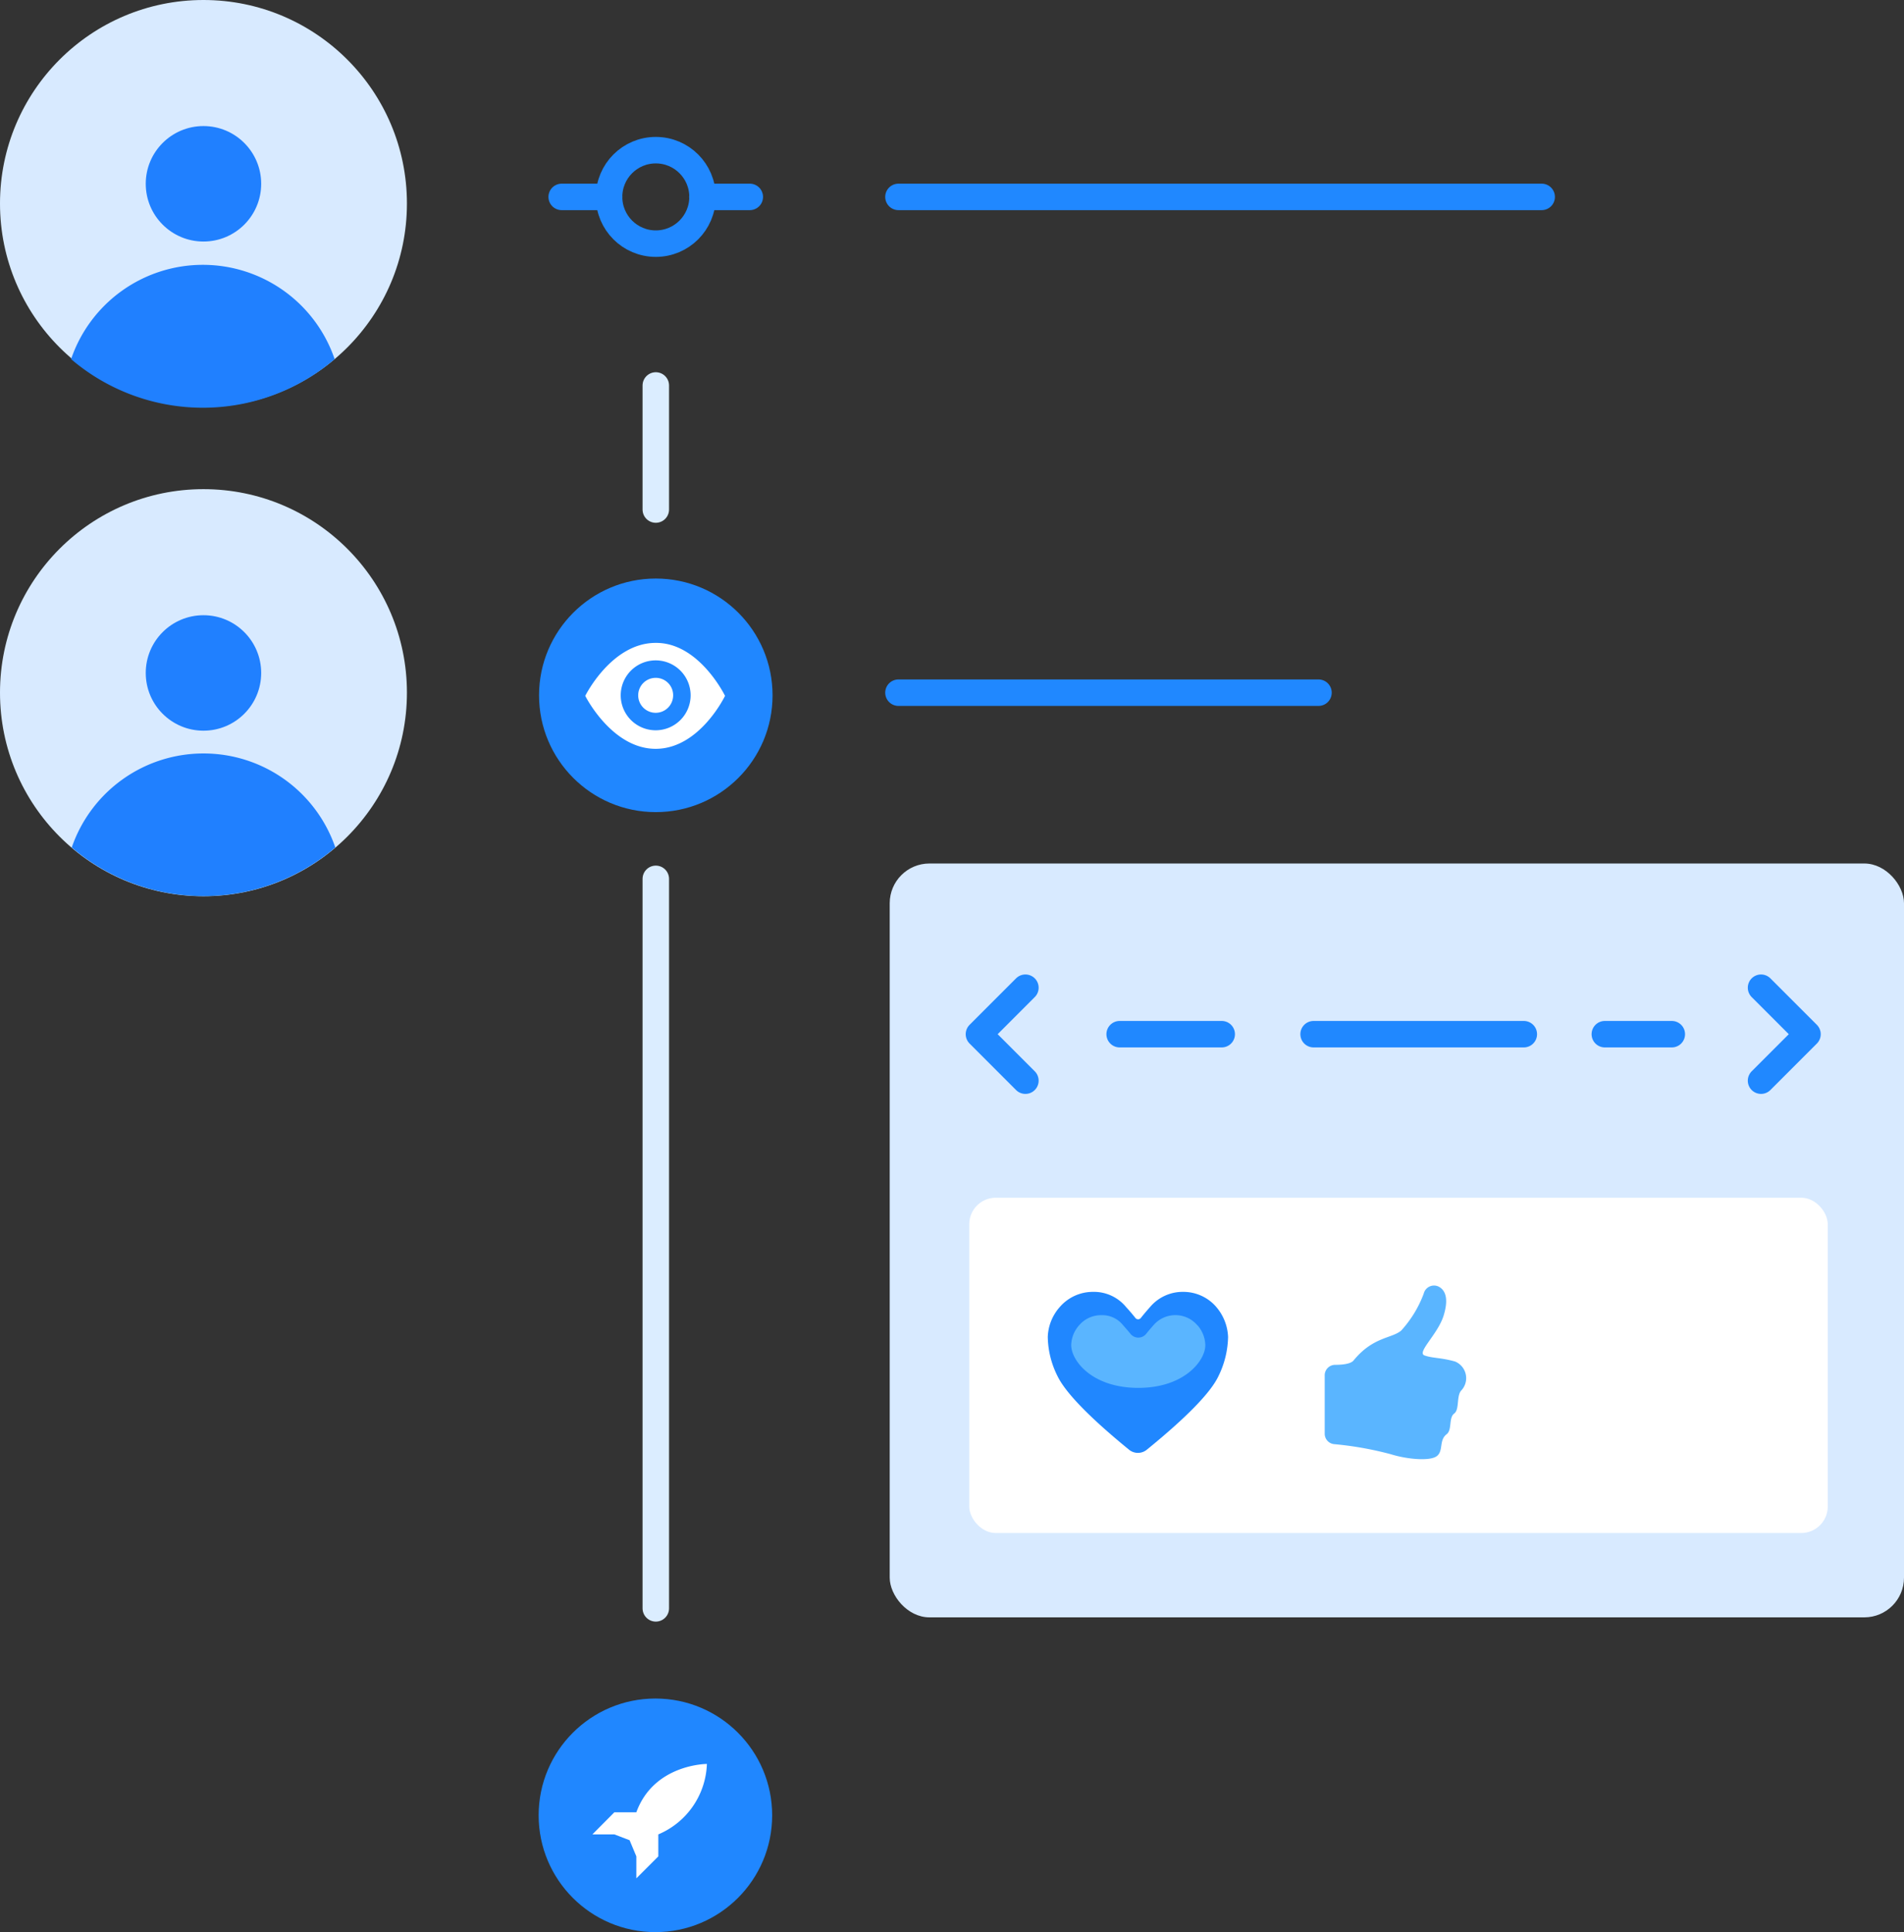 <svg viewBox="0 0 143.83 145.91" xmlns="http://www.w3.org/2000/svg"><rect x="0" y="0" width="143.83" height="145.91" fill="#333333" stroke="none"/><path d="m49.54 66.37v55.09m0-92.35v9.37" fill="none" stroke="#dbedff" stroke-linecap="round" stroke-linejoin="round" stroke-width="2"/><path d="m67.87 14.87h48.59m-48.59 37.44h31.73" fill="none" stroke="#2088ff" stroke-linecap="round" stroke-linejoin="round" stroke-width="2"/><rect fill="#d8eaff" height="56.93" rx="3" width="76.62" x="67.21" y="65.21"/><rect fill="#fff" height="25.32" rx="2" width="64.85" x="73.22" y="90.45"/><circle cx="15.37" cy="15.37" fill="#d8eaff" r="15.37"/><circle cx="15.37" cy="13.88" fill="#2080ff" r="4.36"/><path d="m15.37 20a10.52 10.52 0 0 0 -10 7.12 15.33 15.33 0 0 0 19.91 0 10.52 10.52 0 0 0 -9.91-7.12z" fill="#2080ff"/><circle cx="15.37" cy="52.31" fill="#d8eaff" r="15.37"/><circle cx="49.54" cy="52.51" fill="#2087ff" r="8.82"/><circle cx="49.51" cy="137.09" fill="#2087ff" r="8.82"/><circle cx="15.37" cy="50.82" fill="#2080ff" r="4.36"/><path d="m15.37 56.9a10.52 10.52 0 0 0 -9.95 7.1 15.33 15.33 0 0 0 19.91 0 10.52 10.52 0 0 0 -9.96-7.1z" fill="#2080ff"/><path d="m53.4 133.21s-4 0-5.33 3.65h-1.66l-1.66 1.67h1.66l1.15.44.51 1.22v1.66l1.66-1.66v-1.66a6 6 0 0 0 3.67-5.32z" fill="#fff"/><path d="m100.07 103.89v4.39a.79.79 0 0 0 .72.78 25.41 25.41 0 0 1 4.27.76c1.21.38 2.94.54 3.47.15s.15-1.2.75-1.66c.43-.33.14-1.24.57-1.56s.14-1.38.57-1.78a1.36 1.36 0 0 0 -.5-2.15c-1.1-.31-1.7-.24-2.31-.46s1-1.59 1.44-3c.36-1.16.21-1.88-.36-2.19a.8.8 0 0 0 -1.14.52 8.59 8.59 0 0 1 -1.7 2.79c-.72.61-2.13.46-3.6 2.26-.22.27-.87.33-1.41.33a.79.79 0 0 0 -.77.82z" fill="#5ab5ff"/><path d="m91.88 98.7a3.28 3.28 0 0 0 -2.5-1.14 3.22 3.22 0 0 0 -2.5 1.14c-.32.36-.55.64-.7.83a.26.26 0 0 1 -.41 0c-.15-.19-.38-.47-.71-.83a3.14 3.14 0 0 0 -2.5-1.14 3.3 3.3 0 0 0 -2.5 1.14 3.58 3.58 0 0 0 -.91 2.27 6.81 6.81 0 0 0 .76 3c.61 1.22 2.39 3.07 5.38 5.51a1.06 1.06 0 0 0 1.34 0c3-2.44 4.79-4.28 5.39-5.51a7 7 0 0 0 .75-3 3.69 3.69 0 0 0 -.91-2.29z" fill="#2087ff" fill-rule="evenodd"/><path d="m80.92 101.57a2.33 2.33 0 0 1 .62-1.51 2.17 2.17 0 0 1 1.67-.74 2 2 0 0 1 1.62.75c.25.28.44.5.56.65a.76.76 0 0 0 1.2 0q.18-.23.56-.66a2.18 2.18 0 0 1 3.28 0l.07.07a2.36 2.36 0 0 1 .55 1.46c0 1.16-1.58 3.22-5.06 3.22s-5.07-2.04-5.07-3.24z" fill="#5ab5ff" fill-rule="evenodd"/><path d="m50.85 52.51a1.32 1.32 0 1 1 -1.32-1.32 1.31 1.31 0 0 1 1.32 1.32zm-1.32 2.64a2.64 2.64 0 1 1 2.64-2.64 2.64 2.64 0 0 1 -2.63 2.64zm0-6.6c-3.34 0-5.32 4-5.32 4s2 4 5.32 4 5.24-4 5.24-4-1.94-4-5.2-4z" fill="#fff" fill-rule="evenodd"/><g fill="none" stroke="#2088ff" stroke-linecap="round" stroke-linejoin="round" stroke-width="2"><path d="m84.58 78.1h7.71m6.94 0h15.88m6.12 0h5.06"/><circle cx="49.54" cy="14.87" r="3.53"/><path d="m46.01 14.87h-3.58m14.21 0h-3.58m24.4 66.74-3.51-3.51 3.51-3.51m55.57 0 3.51 3.51-3.51 3.51"/></g></svg>